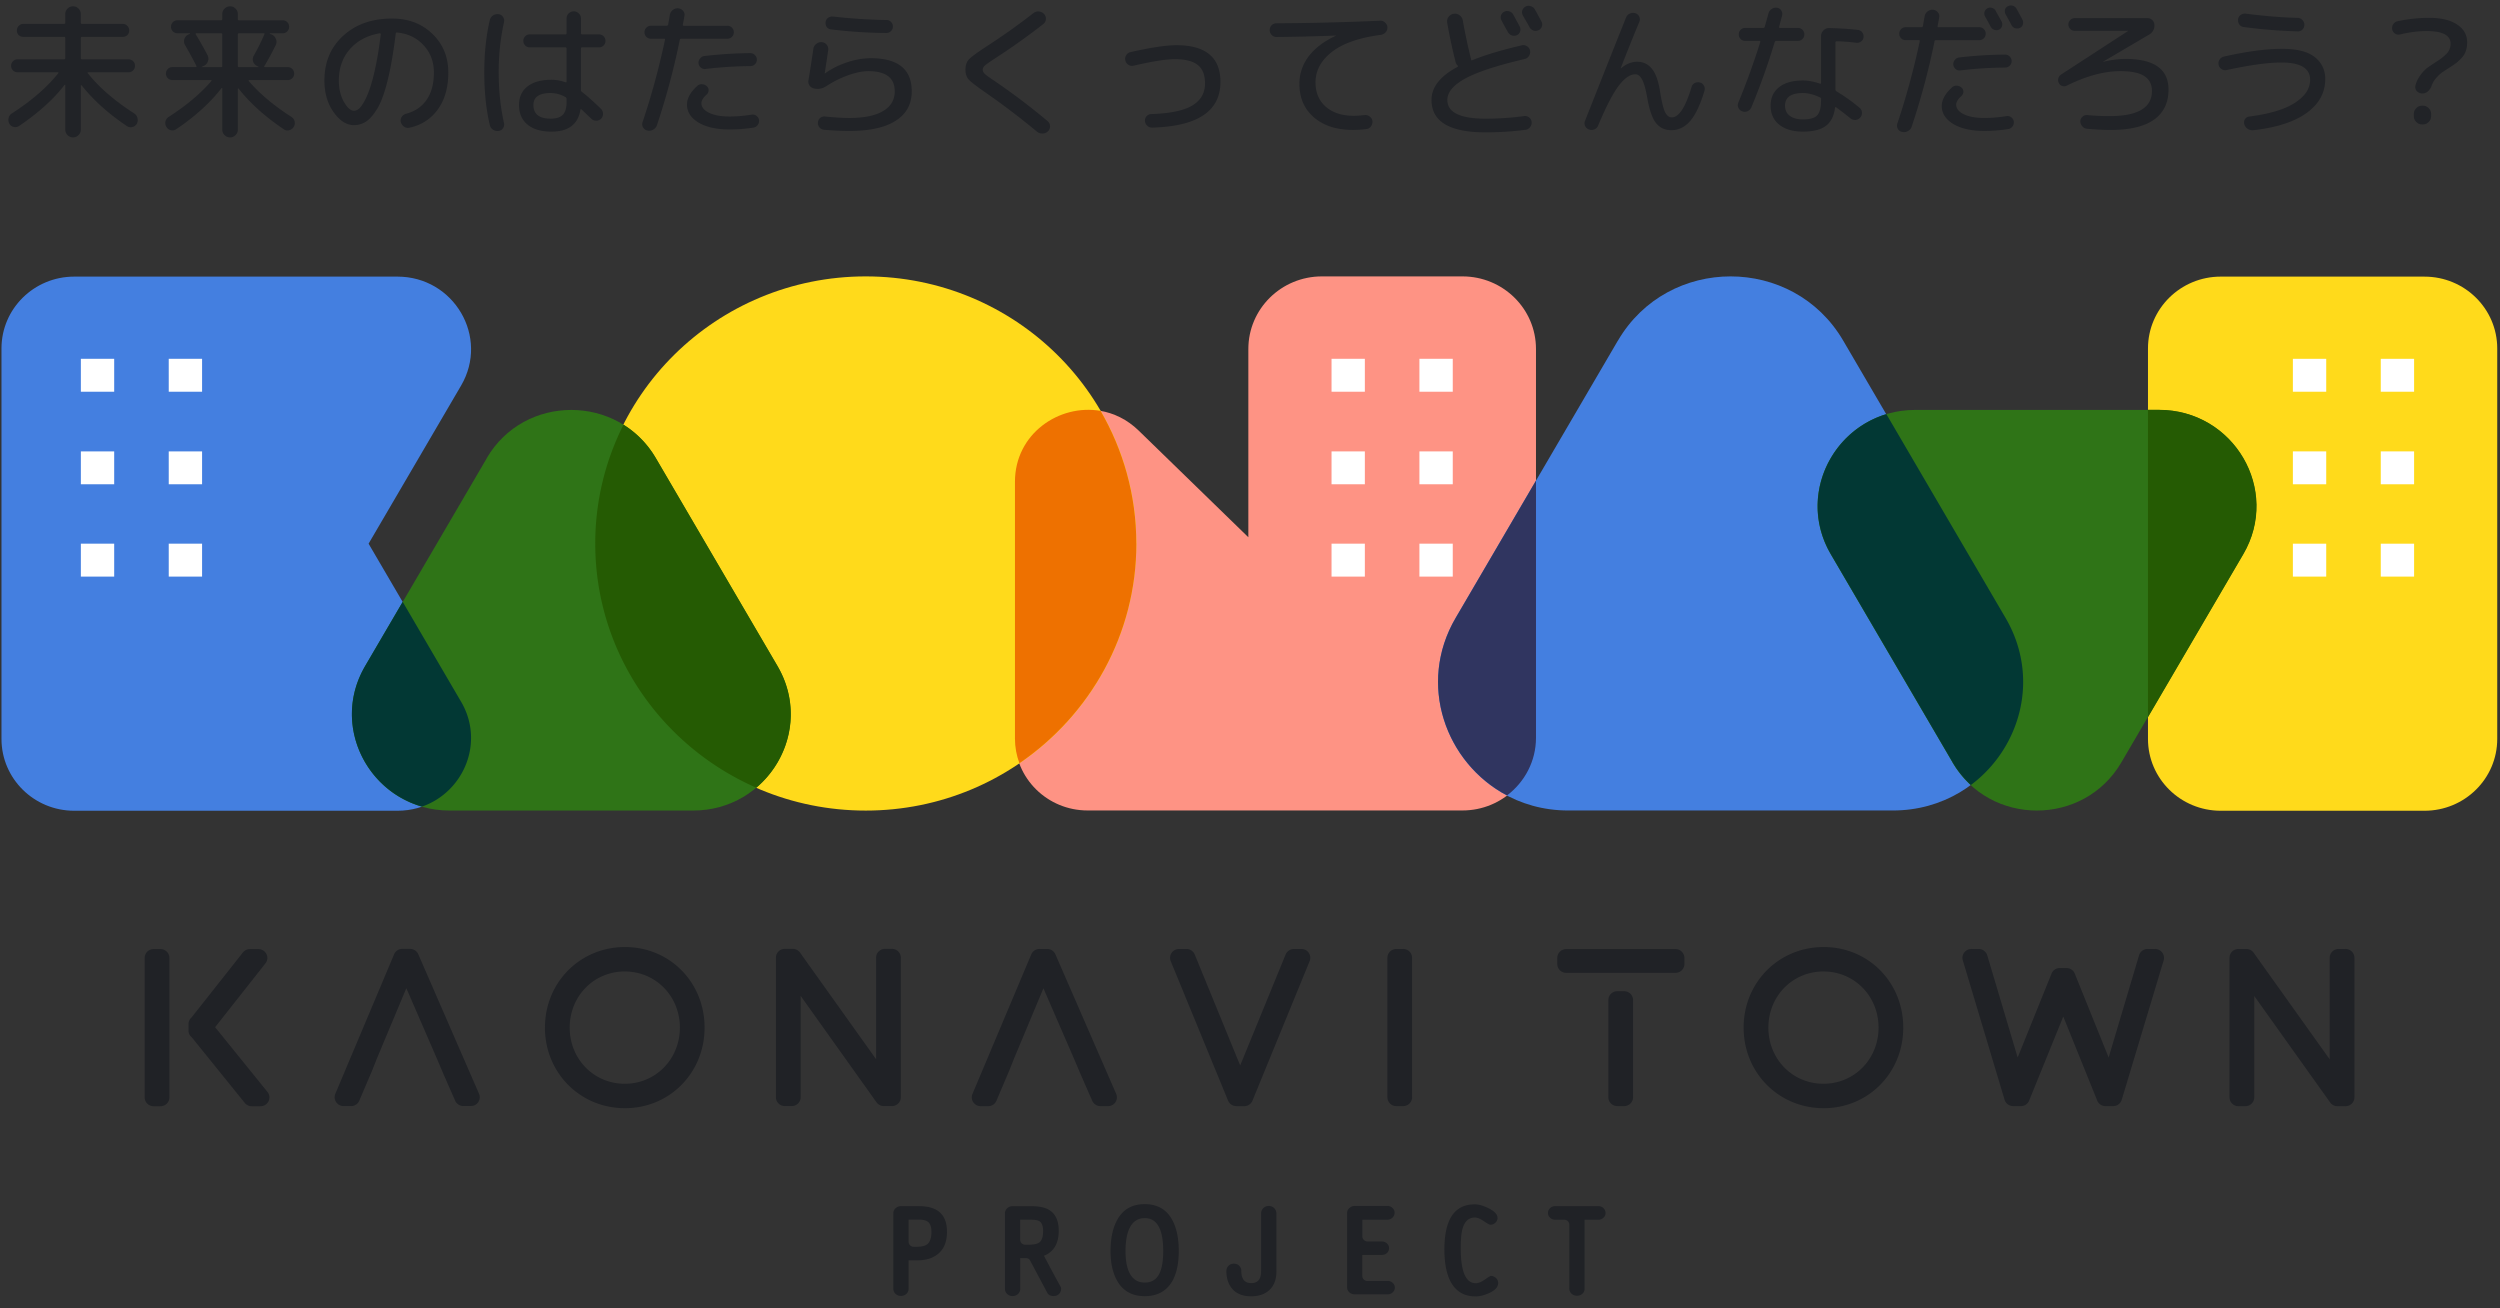 <svg xmlns="http://www.w3.org/2000/svg" width="172" height="90" fill="none"><rect width="100%" height="100%" fill="#333333" stroke="none"/><g clip-path="url(#a)"><path fill="#202226" d="M31.882 76.097a.62.62 0 0 1-.566-.365l-.85-1.94L30.13 73l-.016-.04-2.158-4.973-2.068 4.94s-.012.04-.02.061l-.27.676-.879 2.061a.61.61 0 0 1-.566.373h-.513a.62.62 0 0 1-.513-.271.6.6 0 0 1-.057-.572l4.045-9.6a.61.61 0 0 1 .566-.373h.53a.62.62 0 0 1 .566.368l4.18 9.601a.603.603 0 0 1-.562.843h-.513zM75.714 76.101a.62.62 0 0 1-.566-.364l-.85-1.94-.336-.793-.016-.041-2.158-4.969-2.068 4.945-.02.056-.27.676-.875 2.061a.61.61 0 0 1-.566.373h-.513a.62.62 0 0 1-.513-.27.6.6 0 0 1-.057-.572l4.045-9.601a.61.61 0 0 1 .566-.373h.53c.246 0 .467.146.565.369l4.181 9.6a.603.603 0 0 1-.562.843h-.517M42.998 76.244c-3.085 0-5.506-2.434-5.506-5.544s2.417-5.544 5.506-5.544 5.477 2.434 5.477 5.544-2.404 5.544-5.477 5.544m-.012-9.407c-2.126 0-3.791 1.696-3.791 3.863s1.665 3.863 3.79 3.863 3.791-1.697 3.791-3.863-1.665-3.863-3.79-3.863M60.804 76.097a.61.61 0 0 1-.5-.259l-5.218-7.321v6.973a.61.61 0 0 1-.616.607h-.472a.61.61 0 0 1-.615-.607v-9.601a.61.61 0 0 1 .615-.608h.542c.2 0 .385.097.5.255l5.235 7.338v-6.985a.61.61 0 0 1 .615-.608h.472a.61.61 0 0 1 .616.608v9.6a.61.61 0 0 1-.616.608h-.558M85.062 76.101a.62.62 0 0 1-.57-.377l-3.947-9.6a.6.6 0 0 1 .062-.567.62.62 0 0 1 .508-.268h.513c.25 0 .476.15.57.381l3.127 7.633 3.126-7.633a.62.62 0 0 1 .57-.38h.513a.606.606 0 0 1 .57.834l-3.934 9.6a.61.61 0 0 1-.57.381h-.542zM96.537 65.29h-.468a.61.61 0 0 0-.616.606v9.598c0 .335.276.607.616.607h.468c.34 0 .614-.272.614-.607v-9.598a.61.61 0 0 0-.614-.607M11.04 65.297h-.471a.61.61 0 0 0-.616.607v9.598c0 .335.276.607.616.607h.471c.34 0 .616-.272.616-.607v-9.598a.61.61 0 0 0-.616-.607M17.322 76.11a.62.62 0 0 1-.48-.228l-3.648-4.515a.59.59 0 0 1-.225-.454v-.453c0-.182.082-.344.209-.458l3.532-4.47a.62.62 0 0 1 .484-.235h.583c.234 0 .447.133.554.34a.6.6 0 0 1-.066.64L14.8 70.671l3.602 4.454c.147.182.176.429.073.64a.61.61 0 0 1-.553.344zM125.467 76.244c-3.085 0-5.506-2.434-5.506-5.544s2.417-5.544 5.506-5.544 5.477 2.434 5.477 5.544-2.405 5.544-5.477 5.544m-.013-9.407c-2.125 0-3.79 1.696-3.79 3.863s1.665 3.863 3.79 3.863 3.791-1.697 3.791-3.863-1.665-3.863-3.791-3.863M144.858 76.101a.61.61 0 0 1-.583-.417l-2.322-5.746-2.334 5.746a.61.61 0 0 1-.583.417h-.529a.62.62 0 0 1-.591-.433l-2.876-9.602a.6.6 0 0 1 .099-.534.61.61 0 0 1 .492-.243h.501a.62.62 0 0 1 .59.434l2.093 7.033 2.318-5.738a.61.61 0 0 1 .582-.417h.46c.267 0 .5.17.582.417l2.318 5.738 2.092-7.033a.61.61 0 0 1 .591-.434h.513a.613.613 0 0 1 .591.778l-2.888 9.601a.61.61 0 0 1-.587.433zM160.812 76.105a.61.61 0 0 1-.5-.26l-5.218-7.32v6.972a.61.61 0 0 1-.616.608h-.472a.61.61 0 0 1-.615-.608v-9.6a.61.61 0 0 1 .615-.608h.542c.201 0 .385.097.5.255l5.235 7.338v-6.986a.61.61 0 0 1 .615-.607h.472a.61.61 0 0 1 .616.607v9.601a.61.61 0 0 1-.616.608h-.558M111.739 68.195h-.467a.61.61 0 0 0-.616.608v6.69c0 .335.275.607.616.607h.467c.34 0 .616-.272.616-.608v-6.69a.61.61 0 0 0-.616-.607M115.272 65.297h-7.516a.61.61 0 0 0-.615.607v.422c0 .335.275.607.615.607h7.516c.34 0 .615-.272.615-.607v-.422a.61.61 0 0 0-.615-.607M63.238 82.984H61.99a.53.53 0 0 0-.377.146.47.47 0 0 0-.152.353v5.179q0 .212.152.356a.53.53 0 0 0 .37.141.55.55 0 0 0 .377-.141.46.46 0 0 0 .151-.356V86.71h.62q.843-.001 1.366-.409c.44-.336.656-.859.656-1.559q-.001-1.757-1.915-1.758m.55 2.624q-.223.17-.723.17h-.197a.34.34 0 0 1-.254-.1.33.33 0 0 1-.103-.244v-1.526h.661q.468 0 .652.141.26.179.259.71 0 .618-.295.85M71.824 86.398q1.016-.408 1.017-1.721-.001-1.074-.71-1.462-.414-.23-1.201-.23h-1.26a.53.53 0 0 0-.377.145.47.47 0 0 0-.152.353v5.187q-.001.212.152.356a.53.53 0 0 0 .368.142.55.55 0 0 0 .378-.142.46.46 0 0 0 .152-.356v-2.11h.377c.144 0 .243.053.296.15l1.19 2.235q.117.224.439.223.22 0 .369-.146a.49.49 0 0 0 .143-.349.33.33 0 0 0-.053-.177 100 100 0 0 1-1.124-2.094zm-.34-.903q-.199.14-.735.142h-.205a.346.346 0 0 1-.357-.353v-1.372h.668q.48 0 .653.105c.172.105.258.336.258.684q.001.603-.287.798zM95.466 88.128h-1.392a.34.34 0 0 1-.246-.101.33.33 0 0 1-.102-.243v-1.446h1.35q.209 0 .348-.133a.44.44 0 0 0 .144-.328q-.002-.195-.144-.328a.5.5 0 0 0-.349-.134h-.988a.35.35 0 0 1-.25-.106.32.32 0 0 1-.107-.246v-1.147h1.715c.14 0 .254-.048.357-.141a.46.46 0 0 0 .147-.34c0-.13-.05-.235-.147-.328a.48.48 0 0 0-.345-.138h-2.248a.53.53 0 0 0-.373.146.45.45 0 0 0-.156.352v5.098q-.001.206.152.344a.54.54 0 0 0 .377.142h2.257q.207.002.352-.138a.432.432 0 0 0 0-.652.5.5 0 0 0-.344-.133zM102.567 87.783c-.037 0-.172.086-.414.252-.238.17-.447.25-.62.25q-1.034.001-1.034-2.396-.001-.9.115-1.325.216-.8.862-.798.251 0 .607.248.357.247.455.246a.48.48 0 0 0 .345-.137.44.44 0 0 0 .148-.332q0-.353-.62-.665-.54-.266-.951-.267-2.086 0-2.085 3.11c0 2.074.714 3.224 2.137 3.224q.424.001.928-.223.565-.26.619-.591a.4.4 0 0 0 .016-.098.46.46 0 0 0-.151-.351.5.5 0 0 0-.361-.147zM110.324 83.122a.48.48 0 0 0-.349-.138h-2.983a.48.48 0 0 0-.349.138.45.45 0 0 0-.143.332c0 .13.049.231.143.324a.48.48 0 0 0 .349.138h.628q.142-.001.246.1.103.104.102.244v4.39a.47.47 0 0 0 .157.356c.102.097.23.141.373.141a.53.53 0 0 0 .369-.137.45.45 0 0 0 .152-.348v-4.746h.952a.47.47 0 0 0 .348-.138.44.44 0 0 0 .144-.324.46.46 0 0 0-.144-.332zM87.288 82.969a.52.52 0 0 0-.525.518v3.993c0 .535-.23.798-.681.798q-.68 0-.681-.85a.46.46 0 0 0-.144-.345.5.5 0 0 0-.37-.141.5.5 0 0 0-.368.145.49.49 0 0 0-.144.353q-.001.716.361 1.178.439.566 1.337.567.82 0 1.28-.45.464-.448.464-1.255v-3.993a.52.52 0 0 0-.525-.518zM78.757 89.177q1.378 0 1.97-1.17.374-.772.373-1.944c0-.782-.128-1.478-.386-2.005q-.579-1.214-1.957-1.214c-.919 0-1.563.4-1.957 1.206q-.394.81-.394 2.013c0 .802.131 1.417.394 1.944q.597 1.17 1.957 1.17m0-5.37q1.273 0 1.272 2.264c0 1.51-.423 2.17-1.272 2.17-.85 0-1.321-.724-1.321-2.17s.439-2.263 1.32-2.263"/><path fill="#FE9384" d="M100.618 19.016h-9.67c-2.798 0-5.062 2.235-5.062 4.997v12.95l-7.545-7.338c-3.163-3.078-8.52-.867-8.52 3.519V50.82c0 2.729 2.239 4.94 5.005 4.94h25.788c2.798 0 5.062-2.235 5.062-4.997v-26.75c.004-2.758-2.26-4.997-5.058-4.997"/><path fill="#447FE0" d="m25.36 37.403 6.364-10.876c1.949-3.333-.484-7.496-4.381-7.496H5.107c-2.765 0-5.005 2.211-5.005 4.94V50.84c0 2.73 2.24 4.94 5.005 4.94h22.231c3.898 0 6.335-4.166 4.386-7.495l-6.363-10.876z"/><path fill="#fff" d="M5.563 26.951h2.293v-2.264H5.563zM11.61 26.951h2.293v-2.264h-2.294zM5.563 33.318h2.293v-2.263H5.563zM11.61 33.318h2.293v-2.263h-2.294zM5.563 39.67h2.293v-2.264H5.563zM11.61 39.67h2.293v-2.264h-2.294zM91.61 26.951h2.292v-2.264H91.61zM97.656 26.951h2.294v-2.264h-2.294zM91.61 33.318h2.292v-2.263H91.61zM97.656 33.318h2.294v-2.263h-2.294zM91.61 39.67h2.292v-2.264H91.61zM97.656 39.67h2.294v-2.264h-2.294z"/><path fill="#447FE0" d="m111.312 23.432-11.163 19.084c-3.442 5.888.861 13.246 7.75 13.246h22.325c6.889 0 11.192-7.358 7.75-13.246l-11.163-19.084c-3.442-5.888-12.053-5.888-15.495 0z"/><path fill="#303560" d="M100.15 42.51c-2.667 4.555-.689 9.99 3.532 12.217 1.21-.915 1.994-2.349 1.994-3.969V33.062z"/><path fill="#FFDA1B" d="M166.805 19.031h-14.019c-2.763 0-5.005 2.212-5.005 4.94V50.84c0 2.729 2.242 4.94 5.005 4.94h14.019c2.764 0 5.005-2.211 5.005-4.94V23.972c0-2.729-2.241-4.94-5.005-4.94"/><path fill="#fff" d="M157.75 26.951h2.294v-2.264h-2.294zM163.797 26.951h2.293v-2.264h-2.293zM157.75 33.318h2.294v-2.263h-2.294zM163.797 33.318h2.293v-2.263h-2.293zM157.75 39.67h2.294v-2.264h-2.294zM163.797 39.67h2.293v-2.264h-2.293z"/><path fill="#FFDA1B" d="M59.562 55.768c10.283 0 18.618-8.227 18.618-18.376s-8.335-18.376-18.618-18.376c-10.281 0-18.617 8.227-18.617 18.376s8.336 18.376 18.617 18.376"/><path fill="#EE7100" d="M78.177 37.391c0-3.32-.899-6.434-2.458-9.123-2.851-.494-5.89 1.575-5.89 4.876v17.675c0 .595.11 1.162.306 1.693 4.858-3.317 8.046-8.852 8.046-15.12z"/><path fill="#2F7417" d="m33.498 31.514-8.377 14.318c-2.585 4.414.644 9.934 5.81 9.934h16.75c5.165 0 8.393-5.52 5.81-9.934l-8.378-14.318c-2.585-4.414-9.038-4.414-11.623 0z"/><path fill="#255B03" d="M45.121 31.515a6.65 6.65 0 0 0-2.223-2.296 18.1 18.1 0 0 0-1.945 8.176c0 7.499 4.554 13.946 11.081 16.8 2.318-1.96 3.192-5.406 1.465-8.362z"/><path fill="#2F7417" d="m134.334 52.455-8.377-14.319c-2.585-4.414.644-9.933 5.809-9.933h16.751c5.165 0 8.393 5.52 5.809 9.933l-8.378 14.319c-2.584 4.414-9.037 4.414-11.622 0z"/><path fill="#255B03" d="M148.528 28.195h-.747v21.146l6.56-11.212c2.585-4.414-.644-9.934-5.809-9.934z"/><path fill="#023834" d="M129.778 28.492c-3.943 1.195-6.043 5.827-3.816 9.638l8.378 14.318a6.8 6.8 0 0 0 1.255 1.56c3.409-2.536 4.796-7.375 2.388-11.493l-8.201-14.023zM31.725 48.282l-4.021-6.876-2.585 4.418c-2.248 3.847-.09 8.524 3.914 9.67 2.851-.988 4.337-4.398 2.691-7.216z"/><path fill="#202226" d="M1.308 8.67a.45.45 0 0 1-.366.06.42.42 0 0 1-.298-.219.55.55 0 0 1-.05-.396.5.5 0 0 1 .229-.317Q2.855 6.49 4.004 5.042q.05-.069-.03-.069H1.21a.43.43 0 0 1-.317-.129.43.43 0 0 1-.129-.317q0-.188.129-.317a.43.43 0 0 1 .317-.129H4.41q.08 0 .08-.09V2.625q0-.09-.08-.09H1.606a.45.45 0 0 1-.318-.118.43.43 0 0 1-.128-.317q0-.188.128-.317a.42.42 0 0 1 .318-.14H4.41q.08 0 .08-.078V.969q0-.218.158-.377a.51.51 0 0 1 .377-.158q.217 0 .377.158A.51.51 0 0 1 5.56.97v.595q0 .079.08.079h2.804q.19 0 .317.139a.43.43 0 0 1 .13.317.43.43 0 0 1-.13.317.45.45 0 0 1-.317.119H5.64q-.078 0-.079.09v1.367q0 .09.08.09h3.2a.43.43 0 0 1 .318.128.43.43 0 0 1 .129.317.43.43 0 0 1-.13.317.43.43 0 0 1-.316.129H6.076q-.08 0-.03.07 1.15 1.447 3.181 2.755a.5.5 0 0 1 .228.317q.06.208-.04.396a.49.49 0 0 1-.307.228.45.45 0 0 1-.366-.06Q6.829 7.403 5.62 5.876q-.02-.02-.04-.01-.02 0-.02.02v3.033q0 .217-.158.376a.51.51 0 0 1-.377.159.51.51 0 0 1-.377-.159.51.51 0 0 1-.158-.376V5.855q0-.02-.02-.02-.02-.01-.03.01Q3.291 7.332 1.308 8.67m10.804.228a.45.45 0 0 1-.367.06.49.49 0 0 1-.298-.229.5.5 0 0 1 .169-.693q1.804-1.16 2.924-2.458.02-.02.01-.04-.01-.03-.03-.03h-2.656a.43.43 0 0 1-.318-.129.43.43 0 0 1-.128-.317q0-.188.129-.317a.43.43 0 0 1 .317-.129h1.605q.03 0 .04-.02.02-.03.01-.05a30 30 0 0 0-.793-1.456.5.5 0 0 1-.04-.406.51.51 0 0 1 .268-.308l.109-.05q.01-.009.01-.02 0-.018-.01-.019h-.852a.43.43 0 0 1-.318-.129.43.43 0 0 1-.128-.317q0-.188.128-.317a.43.43 0 0 1 .318-.129h3.003q.08 0 .079-.08V.97q0-.218.159-.377a.52.52 0 0 1 .376-.158q.219 0 .377.158a.51.51 0 0 1 .158.377v.347q0 .08.08.08h3.003q.188 0 .317.128a.43.43 0 0 1 .129.317.43.43 0 0 1-.129.317.43.43 0 0 1-.317.13h-.872q-.02 0-.02.019 0 .01.01.02l.109.04q.218.088.307.307a.5.5 0 0 1-.01.426 18 18 0 0 1-.783 1.447q-.02.02-.01.05.02.02.05.02h1.566a.43.43 0 0 1 .317.128.43.43 0 0 1 .129.317.43.43 0 0 1-.13.317.43.43 0 0 1-.316.13h-2.656q-.021 0-.03.029-.01.02.01.04 1.119 1.298 2.923 2.458a.503.503 0 0 1 .168.694.49.49 0 0 1-.306.227.4.4 0 0 1-.367-.06q-1.913-1.277-3.122-2.804-.01-.02-.03-.01t-.02.03v2.805q0 .217-.158.376a.51.51 0 0 1-.377.159.52.52 0 0 1-.377-.159.51.51 0 0 1-.158-.376V6.083q0-.02-.02-.02-.02-.01-.04.01-1.18 1.517-3.122 2.825m4.251-6.522v2.161q0 .08.08.08h1.328q.02 0 .02-.01t-.01-.02l-.1-.05a.51.51 0 0 1-.267-.307.51.51 0 0 1 .05-.407q.426-.752.723-1.457.04-.079-.05-.079h-1.694q-.08 0-.08.09m-2.458 2.24h1.309q.08 0 .079-.079v-2.16q0-.09-.08-.09H13.51q-.03 0-.05.03-.01.03.01.05.447.732.813 1.437.1.198.02.416a.5.5 0 0 1-.278.307l-.128.06q-.01.01-.01.02t.02.01m12.221-2.329q-1.299.228-2.062 1.1-.753.873-.753 2.151 0 .842.347 1.467.357.614.694.614a.54.54 0 0 0 .327-.129q.168-.138.377-.505a5.3 5.3 0 0 0 .396-.932q.198-.564.396-1.516.199-.962.347-2.18a.07.07 0 0 0-.02-.05q-.02-.03-.049-.02M24.352 8.61q-.764 0-1.398-.892-.634-.891-.634-2.18 0-1.893 1.288-3.073 1.29-1.188 3.37-1.189 1.676 0 2.765 1.05 1.1 1.051 1.1 2.667 0 1.545-.723 2.537-.714.99-1.962 1.259a.46.46 0 0 1-.367-.08.54.54 0 0 1-.218-.326.43.43 0 0 1 .07-.347.5.5 0 0 1 .297-.209q.921-.247 1.417-.97.495-.724.495-1.864 0-1.12-.713-1.883-.705-.764-1.814-.872-.08-.02-.099.079-.228 1.874-.545 3.161-.307 1.279-.694 1.943-.386.654-.773.922a1.5 1.5 0 0 1-.862.267M37.89 6.4q-1.19 0-1.19.823 0 .941 1.19.941.574 0 .832-.267.258-.269.258-.872v-.218q0-.08-.08-.13a2.1 2.1 0 0 0-1.01-.277m.05 2.656q-1.061 0-1.646-.485-.585-.476-.585-1.348 0-.813.575-1.269.585-.465 1.655-.466.486 0 .952.169.09.02.089-.05v-2.26q0-.089-.09-.089h-2.438a.43.43 0 0 1-.317-.128.43.43 0 0 1-.129-.318.43.43 0 0 1 .13-.317.43.43 0 0 1 .316-.129h2.439q.09 0 .089-.089v-1a.47.47 0 0 1 .139-.348q.149-.148.356-.148.21 0 .347.148.15.139.149.347v1.001q0 .09.08.09h1.159q.188 0 .317.128a.43.43 0 0 1 .129.317.43.43 0 0 1-.129.318.43.43 0 0 1-.317.128h-1.16q-.08 0-.08.09v2.834q0 .1.06.139.515.386 1.319 1.17a.47.47 0 0 1 .138.346.46.46 0 0 1-.485.466.5.5 0 0 1-.337-.148l-.664-.635q-.05-.03-.07.03-.237 1.506-1.992 1.506m-3.638-.05a.54.54 0 0 1-.387-.088.5.5 0 0 1-.218-.327q-.377-1.616-.377-3.598t.377-3.598a.5.5 0 0 1 .218-.327.54.54 0 0 1 .387-.09.4.4 0 0 1 .307.19.43.43 0 0 1 .07.346 15.8 15.8 0 0 0-.367 3.479q0 1.853.366 3.479a.43.43 0 0 1-.07.347.4.4 0 0 1-.306.188m14.232-4.26a.4.4 0 0 1-.317-.1.44.44 0 0 1-.159-.297.45.45 0 0 1 .11-.327q.118-.15.307-.169a29 29 0 0 1 3.142-.198q.187 0 .317.129a.42.42 0 0 1 .139.317.43.43 0 0 1-.13.317.43.43 0 0 1-.317.129 28 28 0 0 0-3.092.198m3.192 3.14q.179-.03.327.09.149.11.168.288a.47.47 0 0 1-.09.337.44.44 0 0 1-.296.178q-.812.129-1.646.129-1.327 0-2.13-.476-.794-.486-.794-1.239 0-.635.704-1.278a.43.43 0 0 1 .327-.12.52.52 0 0 1 .337.14q.129.119.12.287a.41.41 0 0 1-.14.287q-.356.327-.356.585 0 .406.525.664.526.258 1.407.258.724 0 1.537-.13M44.54 8.978a.42.42 0 0 1-.297-.218.42.42 0 0 1-.03-.367 51 51 0 0 0 1.536-5.649q.02-.08-.06-.08h-.901a.43.43 0 0 1-.317-.128.43.43 0 0 1-.13-.317q0-.19.13-.317a.43.43 0 0 1 .317-.13h1.08q.08 0 .1-.079l.118-.674a.54.54 0 0 1 .208-.337.52.52 0 0 1 .377-.109.47.47 0 0 1 .327.179q.129.149.09.347-.03.198-.11.594-.02.08.07.08h2.993a.43.43 0 0 1 .317.129.43.43 0 0 1 .129.317.43.43 0 0 1-.13.317.43.43 0 0 1-.316.129H46.87q-.09 0-.099.07a50 50 0 0 1-1.576 5.886.52.52 0 0 1-.258.298.52.52 0 0 1-.396.06m11.457-2.894a.5.5 0 0 1-.307-.208.46.46 0 0 1-.069-.357q.168-1 .337-2.16a.5.5 0 0 1 .198-.337.51.51 0 0 1 .387-.12q.207.01.336.179.13.159.1.367a83 83 0 0 1-.238 1.576q0 .02.01.02h.02q.644-.466 1.496-.754a5.2 5.2 0 0 1 1.635-.287q2.825 0 2.825 2.28 0 1.317-1.1 2.021-1.09.705-3.211.704-.763 0-1.715-.08a.44.44 0 0 1-.317-.158.44.44 0 0 1-.11-.347.42.42 0 0 1 .15-.307q.148-.119.337-.1 1.05.1 1.655.1 1.546 0 2.338-.476.804-.476.803-1.358 0-1.387-1.813-1.387-.605 0-1.378.277-.772.268-1.516.754-.417.266-.853.158m1.318-4.946q1.865.209 3.677.238.19 0 .308.13a.43.43 0 0 1 .129.316.43.43 0 0 1-.13.317.43.43 0 0 1-.316.13 33 33 0 0 1-3.806-.248.42.42 0 0 1-.298-.16.5.5 0 0 1-.079-.336.4.4 0 0 1 .169-.297.5.5 0 0 1 .346-.09M67.823 6.38q-.942-.654-1.17-.902t-.228-.683q0-.456.238-.714.247-.258 1.219-.892a45 45 0 0 0 3.221-2.29.52.52 0 0 1 .376-.108.52.52 0 0 1 .358.178.47.47 0 0 1-.07.694 45 45 0 0 1-3.24 2.309q-.595.387-.754.525-.159.14-.159.298 0 .149.139.287.15.14.684.496a46 46 0 0 1 3.638 2.755.466.466 0 0 1 .03.694.52.52 0 0 1-.378.158.55.55 0 0 1-.386-.129 51 51 0 0 0-3.518-2.676M78 4.517a.45.45 0 0 1-.367-.06.46.46 0 0 1-.208-.297.45.45 0 0 1 .06-.366.46.46 0 0 1 .297-.209q2.092-.475 3.152-.475 3.033 0 3.033 2.527 0 3.013-4.698 3.142a.44.44 0 0 1-.337-.129.5.5 0 0 1-.159-.327.45.45 0 0 1 .11-.327.46.46 0 0 1 .327-.149q1.932-.06 2.814-.584.882-.526.882-1.527 0-.862-.495-1.259-.495-.405-1.576-.406-.902 0-2.835.446m9.822-1.972a.45.45 0 0 1-.327-.139.46.46 0 0 1-.139-.337q0-.198.129-.327a.45.45 0 0 1 .328-.139q3.607-.02 7.146-.178a.43.43 0 0 1 .336.129q.15.129.159.317a.48.48 0 0 1-.12.347.52.52 0 0 1-.326.178q-2.25.297-3.38 1.18-1.12.882-1.12 2.09 0 1.062.714 1.686.723.614 1.913.614.327 0 .753-.05a.47.47 0 0 1 .357.11q.159.118.178.307a.5.5 0 0 1-.1.357.42.42 0 0 1-.316.188q-.446.06-.922.06-1.685 0-2.686-.863-1-.862-1-2.309 0-1.03.633-1.883.645-.852 1.864-1.417.01 0 .01-.01t-.02-.01q-1.973.08-4.064.099M103.483.81a.43.43 0 0 1 .347-.03.43.43 0 0 1 .278.219q.147.267.446.822a.43.43 0 0 1 .029.347.39.39 0 0 1-.218.248.45.45 0 0 1-.347.02.47.47 0 0 1-.268-.218l-.227-.407a11 11 0 0 1-.218-.406.426.426 0 0 1 .178-.595m1.249-.089a.45.45 0 0 1 .228-.267.43.43 0 0 1 .347-.03.46.46 0 0 1 .287.218q.159.277.456.832.09.16.029.347a.42.42 0 0 1-.227.258.48.48 0 0 1-.357.02.5.5 0 0 1-.268-.238 7 7 0 0 0-.228-.406 16 16 0 0 1-.228-.397.44.44 0 0 1-.039-.337m-2.528 8.385q-3.716 0-3.716-2.23 0-1.318 1.784-2.27.069-.04.01-.099a.5.5 0 0 1-.139-.248 38 38 0 0 1-.575-2.686.533.533 0 0 1 .446-.624.48.48 0 0 1 .397.1.52.52 0 0 1 .227.346 41 41 0 0 0 .575 2.696q0 .09.08.05 1.318-.536 3.399-1.021a.45.45 0 0 1 .367.06.46.46 0 0 1 .208.296.49.49 0 0 1-.079.377.46.46 0 0 1-.298.208q-2.874.675-4.093 1.348-1.22.674-1.219 1.467 0 1.288 2.626 1.288 1.357 0 2.647-.178.199-.03.346.09.16.117.179.307a.5.5 0 0 1-.099.356.47.47 0 0 1-.307.189q-1.329.178-2.766.178m7.493-.208a.5.5 0 0 1-.376.01.45.45 0 0 1-.268-.248.42.42 0 0 1 0-.357q2.24-5.66 2.815-7.086a.48.48 0 0 1 .258-.278.52.52 0 0 1 .386-.03q.189.06.268.238a.42.42 0 0 1 .009.347 139 139 0 0 0-1.278 3.182q0 .02.01.02h.01q.525-.447 1.11-.447.624 0 1.021.496t.564 1.635q.16.991.338 1.348.178.348.456.347.733 0 1.357-2.081a.42.42 0 0 1 .219-.278.48.48 0 0 1 .356-.04.42.42 0 0 1 .278.219.45.45 0 0 1 .04.347q-.447 1.477-1.001 2.1-.546.615-1.279.615-.664 0-1.061-.495-.386-.496-.604-1.764-.159-.892-.357-1.24-.188-.346-.456-.346-.544 0-1.14.783-.594.773-1.417 2.735a.45.45 0 0 1-.258.268m15.591-2.002v-.08q0-.079-.06-.109-.644-.306-1.179-.307-1.239 0-1.239.872 0 .448.327.694.327.248.912.248.713 0 .971-.278.267-.277.268-1.04m2.537-4.837q.188.02.297.169.11.148.089.337a.4.4 0 0 1-.168.287.45.45 0 0 1-.327.09q-.723-.09-1.338-.1-.099 0-.099.08v3.25q0 .06.079.12.823.485 1.586 1.13a.44.44 0 0 1 .158.326.46.46 0 0 1-.118.337.48.48 0 0 1-.328.169.5.5 0 0 1-.356-.12q-.575-.465-.962-.743-.07-.05-.089.03-.11.862-.644 1.249-.525.386-1.556.386-1.051 0-1.645-.485-.585-.476-.585-1.299 0-.803.575-1.268.584-.466 1.655-.466.545 0 1.159.218.08.02.08-.06v-3.21q0-.23.168-.397a.51.51 0 0 1 .397-.159q1.149.03 1.972.13m-7.592 5.59a.47.47 0 0 1-.367.01.45.45 0 0 1-.267-.248.42.42 0 0 1 0-.357 50 50 0 0 0 1.506-4.162q.02-.08-.059-.08h-.972a.43.43 0 0 1-.317-.128.43.43 0 0 1-.129-.318.43.43 0 0 1 .129-.317.43.43 0 0 1 .317-.129h1.229q.09 0 .11-.079.197-.693.257-.912a.5.5 0 0 1 .218-.307.5.5 0 0 1 .367-.09.37.37 0 0 1 .287.18.43.43 0 0 1 .07.346l-.208.783q-.02.08.059.08h1.229a.43.43 0 0 1 .317.128.43.43 0 0 1 .129.317.43.43 0 0 1-.129.318.43.43 0 0 1-.317.128h-1.487q-.069 0-.109.09a47 47 0 0 1-1.596 4.47.52.52 0 0 1-.267.277m16.73-5.808-.396-.723a.39.39 0 0 1-.03-.308.411.411 0 0 1 .515-.268q.168.05.248.199l.407.733q.078.15.029.327a.36.36 0 0 1-.208.238.43.43 0 0 1-.327.01.43.43 0 0 1-.238-.208m1.774-1.239q.278.496.407.753a.43.43 0 0 1 .029.328.36.36 0 0 1-.208.237.47.47 0 0 1-.327.02.43.43 0 0 1-.248-.218 30 30 0 0 0-.406-.743.44.44 0 0 1-.04-.317.36.36 0 0 1 .209-.238.43.43 0 0 1 .326-.03.42.42 0 0 1 .258.208m-4.351 3.846a.45.45 0 0 1 .109-.327.44.44 0 0 1 .307-.169 29 29 0 0 1 3.142-.198q.19 0 .317.129a.41.41 0 0 1 .139.317.43.43 0 0 1-.128.317.43.43 0 0 1-.318.129 28 28 0 0 0-3.092.198.4.4 0 0 1-.318-.099.44.44 0 0 1-.158-.297m-.793 2.844q0-.635.704-1.278a.43.43 0 0 1 .327-.12.52.52 0 0 1 .337.14q.13.119.119.287a.41.41 0 0 1-.139.287q-.356.327-.357.585 0 .406.525.664.526.258 1.408.258.724 0 1.536-.129.178-.03.327.09a.4.4 0 0 1 .169.287.47.47 0 0 1-.089.337.44.44 0 0 1-.298.178q-.812.129-1.645.129-1.329 0-2.131-.476-.792-.486-.793-1.239m-2.725 1.784a.42.42 0 0 1-.298-.218.42.42 0 0 1-.03-.366 51 51 0 0 0 1.537-5.65q.02-.08-.06-.08h-.901a.43.43 0 0 1-.318-.128.43.43 0 0 1-.129-.317.43.43 0 0 1 .129-.317.43.43 0 0 1 .318-.13h1.08q.08 0 .099-.078l.119-.674a.54.54 0 0 1 .208-.337.52.52 0 0 1 .377-.11.47.47 0 0 1 .327.179q.129.15.089.347-.03.198-.109.595-.02.079.069.079h2.795a.43.43 0 0 1 .317.129.43.43 0 0 1 .129.317.43.43 0 0 1-.129.317.43.43 0 0 1-.317.129h-2.973q-.089 0-.1.07a50 50 0 0 1-1.575 5.886.52.52 0 0 1-.258.298.52.52 0 0 1-.396.06m11.338-3.191a.4.4 0 0 1-.317.03.36.36 0 0 1-.238-.199.47.47 0 0 1-.04-.327.48.48 0 0 1 .198-.267l4.589-2.984.01-.01-.01-.01h-3.657a.42.42 0 0 1-.307-.128.42.42 0 0 1-.129-.307.42.42 0 0 1 .129-.308.42.42 0 0 1 .307-.129h5.015q.19 0 .317.13a.46.46 0 0 1 .149.326.7.7 0 0 1-.376.684l-3.152 1.854-.01.01h.03a6.5 6.5 0 0 1 1.506-.199q2.974 0 2.974 2.111 0 1.359-1.002 2.072-1 .704-2.983.704-.733 0-1.605-.08a.47.47 0 0 1-.338-.168.5.5 0 0 1-.138-.347q0-.188.149-.317a.43.43 0 0 1 .337-.11q.723.07 1.526.07 2.913 0 2.914-1.725 0-.683-.516-1.02-.505-.348-1.665-.347-1.665 0-3.667.99m11.002-1.07a.467.467 0 0 1-.506-.704.46.46 0 0 1 .298-.218q2.367-.535 4.004-.535 1.546 0 2.259.574.714.576.714 1.507 0 1.407-1.279 2.329-1.268.921-3.677 1.19a.58.58 0 0 1-.386-.1.53.53 0 0 1-.228-.327.4.4 0 0 1 .347-.515q2.091-.268 3.132-.942 1.05-.675 1.05-1.586 0-1.188-1.982-1.189-1.347 0-3.746.515m1.288-3.876q2.042.258 3.578.288a.46.46 0 0 1 .327.148.45.45 0 0 1 .139.327.46.46 0 0 1-.139.337.43.43 0 0 1-.327.12 36 36 0 0 1-3.697-.298.44.44 0 0 1-.307-.169.52.52 0 0 1-.09-.356.4.4 0 0 1 .169-.298.48.48 0 0 1 .347-.099m10.645 1.427a.45.45 0 0 1-.357-.05.43.43 0 0 1-.198-.287.45.45 0 0 1 .059-.346.46.46 0 0 1 .297-.219 10.3 10.3 0 0 1 2.171-.237q1.259 0 1.943.465.683.456.684 1.22 0 .346-.1.614-.089.267-.307.486a3.3 3.3 0 0 1-.377.347q-.168.118-.485.327a10 10 0 0 0-.496.327 2.8 2.8 0 0 0-.376.366 1.5 1.5 0 0 0-.297.506.96.96 0 0 1-.248.386.55.55 0 0 1-.387.159.53.53 0 0 1-.387-.159q-.149-.168-.099-.376.09-.387.337-.714a2.5 2.5 0 0 1 .456-.495q.219-.16.595-.407.278-.178.396-.267.12-.09.297-.258a.964.964 0 0 0 .338-.743q0-.873-1.636-.873-.872 0-1.823.228m1.496 4.906h.059q.23 0 .397.169a.54.54 0 0 1 .168.396v.159a.54.54 0 0 1-.168.396.54.54 0 0 1-.397.169h-.059a.54.54 0 0 1-.396-.169.54.54 0 0 1-.169-.396v-.159q0-.228.169-.396a.54.54 0 0 1 .396-.169" opacity=".9"/></g><defs><clipPath id="a"><path fill="#fff" d="M0 0h172v90H0z"/></clipPath></defs></svg>